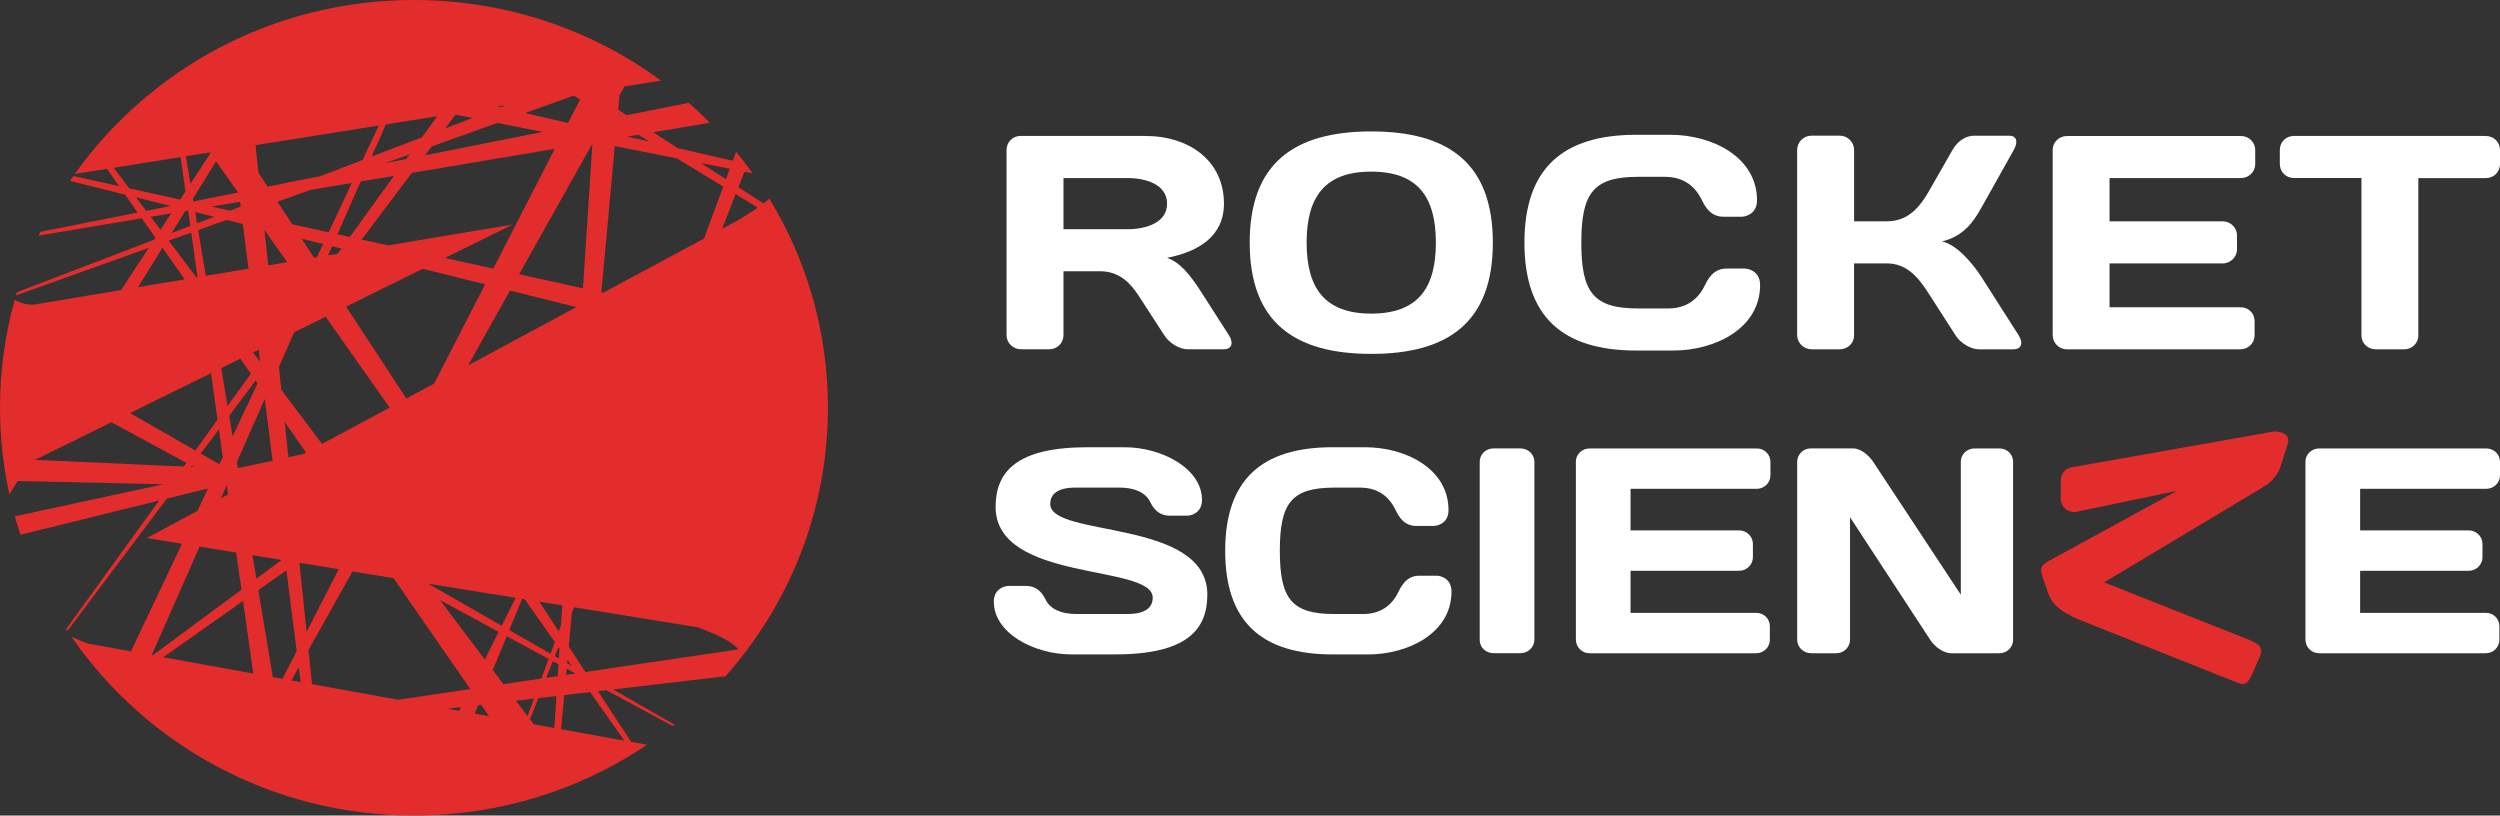 <?xml version="1.0" encoding="UTF-8"?> <svg xmlns="http://www.w3.org/2000/svg" width="187" height="61" viewBox="0 0 187 61" fill="none"><rect x="0" y="0" width="187" height="61" fill="#333333" stroke="none"/> <g clip-path="url(#clip0)"> <path d="M79.549 20.29V25.075C79.549 25.646 79.088 26.125 78.484 26.125H76.355C75.776 26.125 75.29 25.646 75.29 25.075V11.219C75.29 10.627 75.751 10.169 76.331 10.169H85.653C89.029 10.169 91.551 12.083 91.551 15.229C91.551 17.689 89.63 18.831 87.295 19.285C88.243 19.627 88.936 20.424 89.863 21.861L91.923 25.075C92.295 25.667 92.131 26.125 91.53 26.125H88.822C88.243 26.125 87.456 25.67 87.087 25.075L85.166 22.112C84.587 21.224 83.754 20.29 82.297 20.29H79.549ZM79.549 13.316V17.146H84.361C85.656 17.146 87.298 16.691 87.298 15.232C87.298 13.774 85.656 13.319 84.361 13.319H79.549V13.316Z" fill="white"></path> <path d="M102.571 9.831C108.355 9.831 111.664 12.223 111.664 18.15C111.664 24.077 108.355 26.47 102.571 26.47C96.787 26.47 93.478 24.077 93.478 18.15C93.475 12.223 96.787 9.831 102.571 9.831ZM97.735 18.147C97.735 21.565 99.098 23.458 102.571 23.458C106.041 23.458 107.404 21.565 107.404 18.147C107.404 14.729 106.041 12.837 102.571 12.837C99.098 12.837 97.735 14.729 97.735 18.147Z" fill="white"></path> <path d="M122.402 10.081H124.924C128.071 10.081 131.424 11.744 131.424 14.982C131.424 16.008 130.569 16.212 130.268 16.212H128.927C128.279 16.212 127.746 15.916 127.306 14.982C126.795 13.911 125.918 13.227 124.53 13.227H122.517C119.186 13.227 118.282 14.436 118.282 18.15C118.282 21.864 119.183 23.073 122.517 23.073H124.76C126.148 23.073 127.027 22.389 127.536 21.318C127.975 20.384 128.508 20.088 129.156 20.088H130.497C130.798 20.088 131.656 20.293 131.656 21.318C131.656 24.556 128.301 26.22 125.156 26.22H122.402C116.875 26.22 114.028 23.689 114.028 18.15C114.028 12.611 116.875 10.081 122.402 10.081Z" fill="white"></path> <path d="M135.492 26.125C134.912 26.125 134.426 25.646 134.426 25.054V11.219C134.426 10.627 134.912 10.148 135.492 10.148H137.62C138.199 10.148 138.686 10.627 138.686 11.219V16.554H141.115C142.434 16.554 143.382 15.892 144.284 14.299L146.044 11.222C146.459 10.493 147.085 10.151 147.664 10.151H150.279C150.858 10.151 150.973 10.606 150.626 11.222L148.172 15.599C147.593 16.624 146.83 17.695 145.257 18.059C146.366 18.288 147.524 19.676 148.172 20.656L150.994 25.078C151.366 25.67 151.202 26.128 150.601 26.128H148.008C147.428 26.128 146.645 25.673 146.273 25.078L144.281 21.98C143.426 20.634 142.571 19.701 141.111 19.701H138.683V25.103C138.683 25.673 138.196 26.128 137.617 26.128H135.492V26.125Z" fill="white"></path> <path d="M168.69 11.219V12.269C168.69 12.861 168.204 13.319 167.628 13.319H157.794V16.554H166.261C166.841 16.554 167.327 17.033 167.327 17.604V18.654C167.327 19.221 166.841 19.704 166.261 19.704H157.794V22.982H167.603C168.182 22.982 168.644 23.436 168.644 24.007V25.078C168.644 25.649 168.182 26.128 167.581 26.128H154.603C154.002 26.128 153.541 25.649 153.541 25.057V11.201C153.541 10.63 154.027 10.175 154.603 10.175H167.628C168.204 10.172 168.69 10.627 168.69 11.219Z" fill="white"></path> <path d="M185.934 10.172C186.535 10.172 187 10.627 187 11.222V12.272C187 12.864 186.535 13.322 185.934 13.322H180.891V25.106C180.891 25.676 180.404 26.131 179.828 26.131H177.7C177.12 26.131 176.637 25.676 176.637 25.106V13.316H171.593C170.992 13.316 170.531 12.861 170.531 12.266V11.216C170.531 10.624 170.992 10.166 171.593 10.166H185.934V10.172Z" fill="white"></path> <path d="M81.359 33.453H84.113C86.913 33.453 89.909 35.049 89.909 37.393C89.909 38.379 89.088 38.574 88.8 38.574H87.511C86.889 38.574 86.399 38.29 86.046 37.567C85.69 36.822 84.847 36.471 83.735 36.471H80.469C79.137 36.471 78.558 36.932 78.558 37.698C78.558 40.237 90.309 38.769 90.309 44.483C90.309 47.11 88.754 48.948 83.422 48.948H80.135C77.337 48.948 74.338 47.351 74.338 45.008C74.338 44.025 75.159 43.826 75.448 43.826H76.736C77.359 43.826 77.849 44.11 78.202 44.834C78.558 45.578 79.401 45.929 80.513 45.929H84.311C85.643 45.929 86.223 45.468 86.223 44.702C86.223 42.163 74.472 43.585 74.472 37.918C74.472 35.293 76.027 33.453 81.359 33.453Z" fill="white"></path> <path d="M99.684 33.453H102.107C105.127 33.453 108.349 35.049 108.349 38.159C108.349 39.145 107.525 39.34 107.237 39.34H105.948C105.326 39.34 104.814 39.053 104.393 38.159C103.904 37.13 103.061 36.474 101.729 36.474H99.796C96.598 36.474 95.731 37.634 95.731 41.202C95.731 44.769 96.598 45.929 99.796 45.929H101.952C103.284 45.929 104.13 45.273 104.616 44.245C105.038 43.347 105.549 43.063 106.171 43.063H107.46C107.748 43.063 108.572 43.262 108.572 44.245C108.572 47.351 105.35 48.951 102.33 48.951H99.687C94.377 48.951 91.644 46.521 91.644 41.205C91.644 35.882 94.377 33.453 99.684 33.453Z" fill="white"></path> <path d="M110.682 34.548C110.682 33.978 111.147 33.541 111.704 33.541H113.727C114.304 33.541 114.772 33.978 114.772 34.548V47.855C114.772 48.401 114.304 48.859 113.727 48.859H111.704C111.147 48.859 110.682 48.423 110.682 47.873V34.548Z" fill="white"></path> <path d="M132.428 34.548V35.556C132.428 36.123 131.96 36.563 131.405 36.563H121.965V39.673H130.095C130.649 39.673 131.117 40.131 131.117 40.68V41.687C131.117 42.236 130.652 42.694 130.095 42.694H121.965V45.844H131.384C131.938 45.844 132.384 46.283 132.384 46.83V47.858C132.384 48.404 131.938 48.862 131.362 48.862H118.898C118.322 48.862 117.876 48.404 117.876 47.834V34.527C117.876 33.981 118.344 33.544 118.898 33.544H131.405C131.963 33.541 132.428 33.978 132.428 34.548Z" fill="white"></path> <path d="M135.451 48.859C134.897 48.859 134.429 48.401 134.429 47.855V34.548C134.429 34.002 134.875 33.541 135.429 33.541H138.63C139.163 33.541 139.785 34.045 140.117 34.548L146.669 44.483V34.527C146.669 33.981 147.134 33.544 147.692 33.544H149.557C150.136 33.544 150.579 33.981 150.579 34.551V47.858C150.579 48.404 150.136 48.862 149.557 48.862H145.957C145.377 48.862 144.736 48.404 144.38 47.858L138.382 38.687V47.858C138.382 48.404 137.917 48.862 137.359 48.862H135.451V48.859Z" fill="white"></path> <path d="M187 34.548V35.556C187 36.123 186.532 36.563 185.978 36.563H176.538V39.673H184.667C185.222 39.673 185.689 40.131 185.689 40.68V41.687C185.689 42.236 185.222 42.694 184.667 42.694H176.538V45.844H185.956C186.51 45.844 186.953 46.283 186.953 46.83V47.858C186.953 48.404 186.51 48.862 185.931 48.862H173.471C172.894 48.862 172.448 48.404 172.448 47.834V34.527C172.448 33.981 172.916 33.544 173.471 33.544H185.978C186.532 33.541 187 33.978 187 34.548Z" fill="white"></path> <path d="M170.1 32.272L155.18 34.918C154.597 34.918 154.145 35.36 154.145 35.934V37.292C154.145 37.869 154.594 38.309 155.18 38.309L162.848 36.712L153.24 41.962C152.568 42.331 152.543 42.578 152.934 43.589C153.336 44.629 153.228 45.435 155.765 46.448L167.495 51.118C168 51.304 168.213 50.959 168.532 50.272L169.003 49.192C169.341 48.411 169.065 48.176 167.907 47.73L157.389 43.561L169.072 36.563C169.679 36.166 170.295 35.873 170.658 34.683L171.132 33.16C171.324 32.504 170.686 32.272 170.1 32.272Z" fill="#E32C2C"></path> <path d="M47.209 55.491L44.727 51.698L45.359 51.624L50.316 54.307C50.362 54.27 50.406 54.237 50.452 54.2L45.852 51.569L54.263 50.587C59.034 45.221 61.928 38.196 61.928 30.502C61.928 24.782 60.329 19.432 57.55 14.86C57.469 14.933 57.386 15.004 57.302 15.074L57.11 15.217L55.236 14.009L55.691 12.843L56.295 12.962C55.902 12.412 55.49 11.875 55.062 11.353L54.811 12.028L50.697 11.082L48.86 9.895L53.101 9.18C52.593 8.665 52.063 8.17 51.518 7.691L46.877 8.616L46.242 8.207L46.341 7.129L46.713 6.464L49.445 6.028C44.284 2.24 37.889 0 30.962 0C20.466 0 11.193 5.146 5.592 13.014L7.999 12.629C8.297 13.053 8.6 13.481 8.907 13.92L5.484 13.166C5.4 13.288 5.313 13.407 5.23 13.529L9.356 14.558C9.666 14.997 9.979 15.443 10.298 15.895L3.021 17.344C2.974 17.436 2.931 17.531 2.887 17.625L10.602 16.328C10.936 16.804 11.274 17.286 11.618 17.775C11.581 17.83 11.546 17.885 11.509 17.94L1.264 21.855C1.239 21.938 1.214 22.017 1.19 22.099L11.119 18.544C10.437 19.588 9.753 20.637 9.065 21.694L2.491 22.792C1.977 22.792 1.503 22.664 1.094 22.441C0.384 25.008 0 27.709 0 30.502C0 32.723 0.245 34.89 0.703 36.978L1.323 35.98L12.213 36.224L1.112 38.62C1.242 39.084 1.382 39.545 1.534 39.999C4.802 39.191 8.312 38.324 11.903 37.439L4.951 47.046C4.982 47.092 5.013 47.141 5.044 47.187L12.482 37.295C13.505 37.045 14.53 36.792 15.559 36.538C15.295 37.097 15.032 37.652 14.772 38.208L10.98 40.246L13.61 40.674C12.293 43.454 11.014 46.158 9.796 48.722L6.552 48.136C6.549 48.136 6.549 48.136 6.549 48.136C6.119 47.965 5.722 47.797 5.344 47.629C10.915 55.702 20.311 61.003 30.965 61.003C37.431 61.003 43.435 59.047 48.401 55.708L47.209 55.491ZM43.788 50.266L42.543 48.362L42.778 45.819L42.933 45.423L52.196 46.924C53.779 47.529 54.758 47.992 55.229 48.572L43.788 50.266ZM32.028 43.659L38.571 44.718L37.527 46.805L32.028 43.659ZM37.298 47.263L36.263 49.329L32.911 44.886L37.298 47.263ZM21.042 29.162C20.983 28.588 20.921 28.014 20.863 27.447L22.009 24.849L24.357 23.693L29.144 30.486L24.091 33.203L21.042 29.162ZM22.889 33.843L22.662 33.965L21.572 34.2C21.479 33.319 21.386 32.437 21.293 31.564C21.826 32.324 22.359 33.084 22.889 33.843ZM19.806 29.833C19.998 31.362 20.193 32.907 20.388 34.46L17.795 35.019L17.721 34.564L19.806 29.833ZM17.399 32.638L17.142 31.1L19.121 28.466C19.171 28.536 19.217 28.603 19.267 28.673C18.647 29.995 18.021 31.316 17.399 32.638ZM20.06 19.85C19.964 18.953 19.871 18.068 19.781 17.201L21.479 19.612L20.06 19.85ZM29.017 18.355L27.055 17.921L30.807 12.931L41.496 11.134L36.895 20.091L33.28 19.295L38.357 16.795L29.017 18.355ZM30.383 11.897L28.769 12.217L30.637 11.549L30.383 11.897ZM29.472 13.154L26.166 17.726L25.24 17.521L26.981 13.575L29.472 13.154ZM25.538 18.593L25.256 18.983L24.54 19.102L24.84 18.419L25.538 18.593ZM24.58 17.375L21.86 16.774L20.757 15.089L23.226 14.204L26.315 13.685C25.748 14.891 25.169 16.124 24.58 17.375ZM24.168 18.251C24.013 18.581 23.858 18.91 23.703 19.243L23.496 19.276L22.563 17.851L24.168 18.251ZM25.891 22.933L31.622 20.107L36.285 21.269L32.471 28.692L30.395 29.809L25.891 22.933ZM39.057 44.797L39.253 44.828L41.505 48.026L41.183 48.896L38.094 47.129L39.057 44.797ZM35.014 27.328L38.15 21.736L43.113 22.972L35.014 27.328ZM42.45 49.366L42.75 49.796L42.425 49.61L42.45 49.366ZM42.388 50.019L43.048 50.376L42.344 50.48L42.388 50.019ZM55.028 14.521L56.679 15.528L56.58 15.602C56.184 15.87 55.778 16.121 55.375 16.383L54.012 17.116L55.028 14.521ZM54.588 12.623L54.3 13.404L52.429 12.196L54.588 12.623ZM47.738 10.081L48.578 10.59L46.942 10.215L47.738 10.081ZM45.988 10.929L50.632 11.845L54.099 13.954L52.661 17.842L45.111 21.901L44.981 21.874L45.988 10.929ZM43.605 21.568L38.831 20.515L44.312 10.743L43.605 21.568ZM42.918 7.151L43.392 7.438L42.49 9.193L39.277 8.454L42.918 7.151ZM37.818 7.88L37.428 8.03L37.205 7.978L37.818 7.88ZM40.594 9.864L31.793 11.616L32.288 10.957L37.205 9.196L40.594 9.864ZM34.076 8.579L35.337 8.826L33.307 9.602L34.076 8.579ZM32.7 8.695L31.557 10.273L27.802 11.707L28.862 9.306L32.7 8.695ZM28.329 9.391C27.932 10.233 27.529 11.094 27.117 11.97L23.973 13.172L20.017 13.96L19.329 12.913C19.255 12.214 19.183 11.527 19.112 10.859L28.329 9.391ZM19.344 26.159C19.378 26.439 19.416 26.723 19.45 27.007L19.431 27.031L18.926 26.363L19.344 26.159ZM17.021 30.364L16.547 27.535L17.978 26.83C18.238 27.202 18.502 27.578 18.765 27.953L17.021 30.364ZM17.058 36.981L16.531 37.265L16.943 36.331H16.968L17.058 36.981ZM18.585 20.097L15.394 20.631L14.824 17.213L16.953 16.45L18.164 16.752C18.3 17.842 18.44 18.959 18.585 20.097ZM14.304 17.399L14.772 20.735L14.691 20.747L12.618 18.001L14.304 17.399ZM12.835 17.433L13.861 15.779L14.072 15.742L14.233 16.896L12.835 17.433ZM14.738 16.703L14.598 15.864L16.011 16.215L14.738 16.703ZM18 15.458L17.222 15.754L15.834 15.449L17.953 15.092C17.969 15.214 17.984 15.336 18 15.458ZM17.808 14.399L14.465 15.065L14.431 14.86L16.163 12.068L17.808 14.399ZM15.698 11.402L15.738 11.46C15.246 12.214 14.747 12.977 14.245 13.746L13.901 11.686L15.698 11.402ZM8.504 12.55L13.511 11.753L13.873 14.323C13.743 14.524 13.61 14.726 13.48 14.927L9.669 14.088L8.504 12.55ZM10.174 14.762L12.758 15.406L10.936 15.77L10.174 14.762ZM11.271 16.215L12.804 15.956C12.538 16.365 12.271 16.774 12.005 17.183L11.271 16.215ZM12.154 18.532C12.699 19.307 13.254 20.094 13.814 20.897L10.323 21.48L12.154 18.532ZM13.743 34.896L2.63 34.396L8.331 31.585L13.941 34.622L13.743 34.896ZM14.27 34.918L14.335 34.835L14.511 34.93L14.27 34.918ZM9.725 30.898L15.782 27.913L16.271 31.399L14.611 33.694L9.725 30.898ZM15.016 33.926L16.373 32.122L16.665 34.194C16.581 34.371 16.497 34.548 16.414 34.725L15.016 33.926ZM11.348 49.003L14.93 40.887L17.668 41.333L18.059 44.107L11.423 49.018L11.348 49.003ZM12.216 49.161L18.18 44.95L18.942 50.379L12.216 49.161ZM18.886 41.531L21.067 41.885L19.177 43.283L18.886 41.531ZM20.407 50.645L19.323 44.144L21.426 42.658C21.683 44.696 21.941 46.72 22.192 48.707L21.129 50.776L20.407 50.645ZM21.801 50.895L22.346 49.924C22.393 50.291 22.439 50.654 22.486 51.02L21.801 50.895ZM22.396 42.099L25.336 42.575L22.935 47.254C22.759 45.554 22.579 43.833 22.396 42.099ZM34.345 53.166L33.49 53.013L34.482 52.897L34.345 53.166ZM35.154 51.545L29.782 52.342L23.341 51.176C23.254 50.33 23.164 49.479 23.075 48.618L26.368 42.746L29.435 43.244C31.452 46.146 33.385 48.939 35.166 51.524L35.154 51.545ZM35.513 53.376L35.773 52.744L35.993 52.717C36.192 53.004 36.387 53.288 36.579 53.568L35.513 53.376ZM36.858 50.12L37.902 47.59L41.037 49.286L40.495 50.751L37.651 51.173L36.858 50.12ZM38.59 52.415L39.94 52.256L39.457 53.562L38.59 52.415ZM41.465 54.453L39.916 54.173L39.646 53.813L40.272 52.216L41.623 52.061L41.465 54.453ZM41.716 50.574L40.864 50.7L41.35 49.457L41.775 49.686L41.716 50.574ZM41.802 49.253L41.499 49.079L41.765 48.398L41.849 48.517L41.802 49.253ZM41.799 47.23L40.343 45.005L42.059 45.282L41.96 46.781L41.799 47.23ZM41.973 54.545L42.208 51.994L44.141 51.768L46.7 55.403L41.973 54.545Z" fill="#E32C2C"></path> </g> <defs> <clipPath id="clip0"> <rect width="187" height="61" fill="white"></rect> </clipPath> </defs> </svg> 
